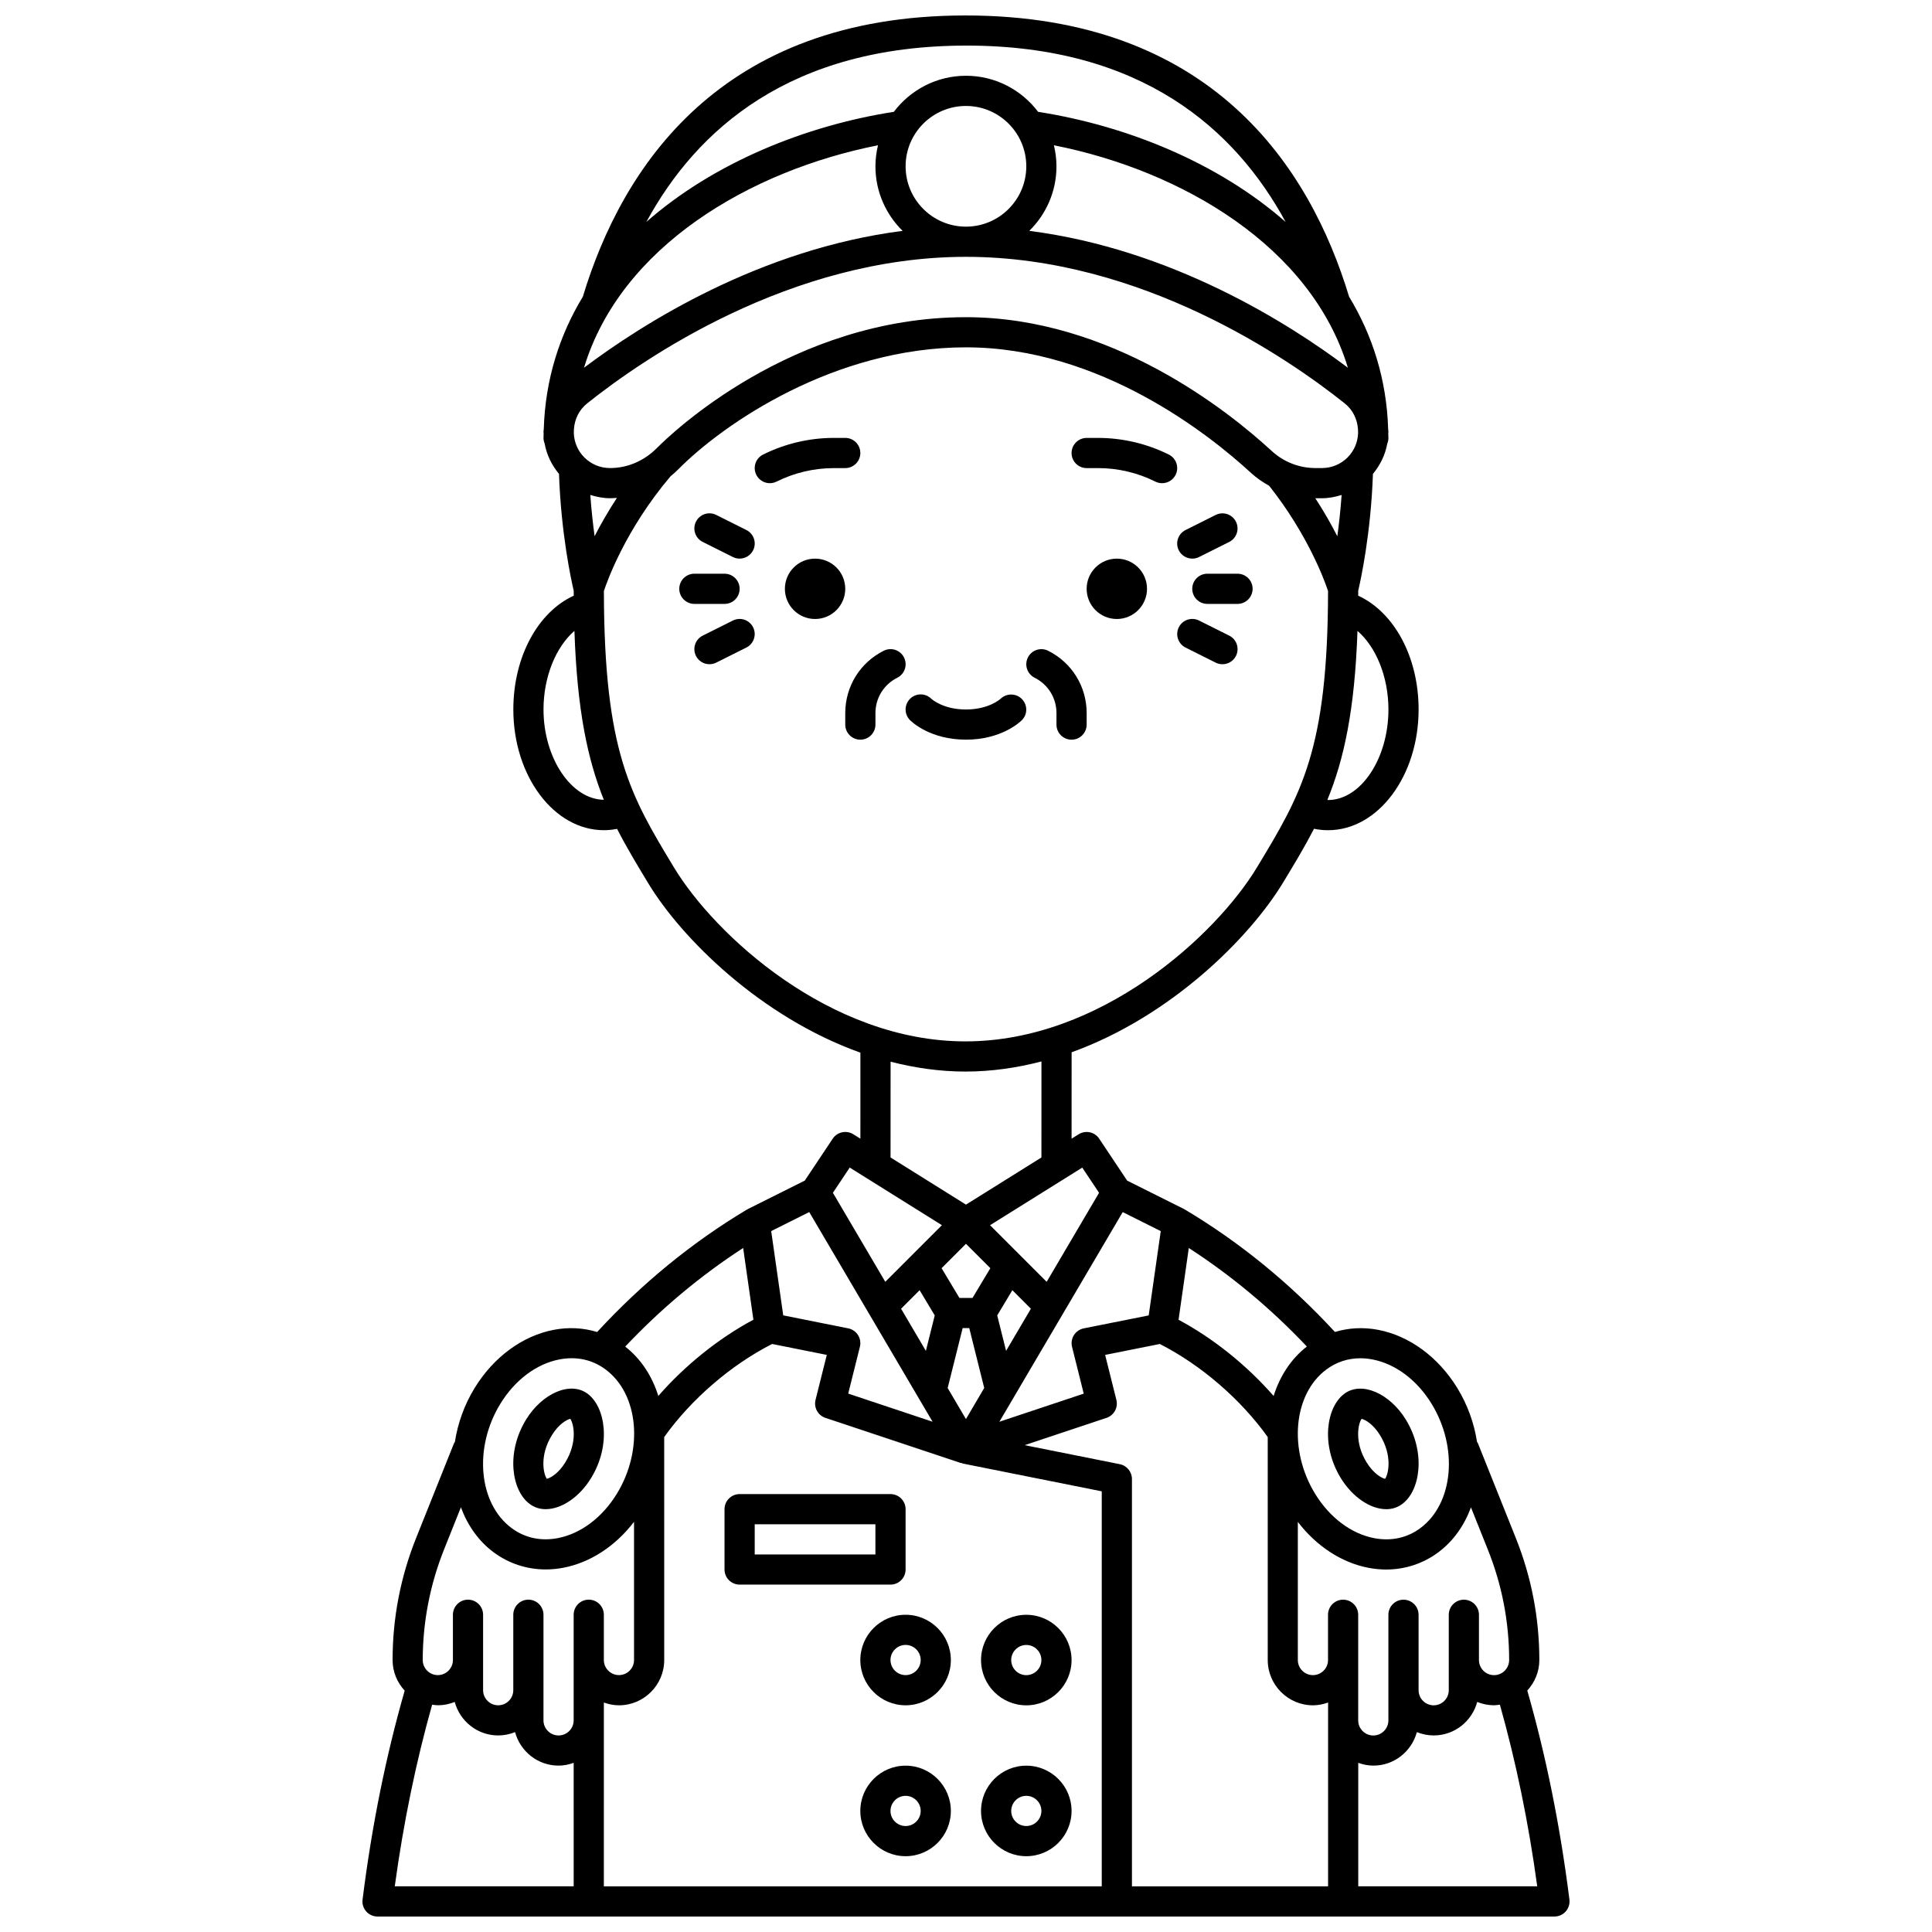<?xml version="1.0" encoding="UTF-8"?>
<!-- Uploaded to: ICON Repo, www.iconrepo.com, Generator: ICON Repo Mixer Tools -->
<svg width="800px" height="800px" version="1.1" viewBox="144 144 512 512" xmlns="http://www.w3.org/2000/svg">
 <defs>
  <clipPath id="a">
   <path d="m240 148.09h320v503.81h-320z"/>
  </clipPath>
 </defs>
 <path d="m447.97 300.04c0 4.418-3.582 8-7.996 8-4.418 0-8-3.582-8-8 0-4.414 3.582-7.996 8-7.996 4.414 0 7.996 3.582 7.996 7.996"/>
 <g clip-path="url(#a)">
  <path d="m548.75 592.01c1.961-2.137 3.188-4.957 3.188-8.078 0-11.125-2.094-22-6.227-32.328l-10.055-25.133c-0.051-0.137-0.16-0.223-0.227-0.348-0.758-4.894-2.473-9.793-5.231-14.289-5.031-8.199-12.668-13.816-20.953-15.41-3.941-0.758-7.84-0.539-11.473 0.562-11.852-12.852-25.203-23.773-39.758-32.445-0.039-0.023-0.078-0.02-0.121-0.043-0.051-0.027-0.082-0.07-0.137-0.102l-15.047-7.519-7.41-11.113c-1.199-1.801-3.609-2.316-5.445-1.172l-1.875 1.172 0.012-22.898c26.391-9.539 47.215-30.387 56.07-45.027 3-4.953 5.738-9.492 8.168-14.207 1.23 0.254 2.477 0.383 3.723 0.383 13.23 0 23.992-14.352 23.992-31.988 0-13.898-6.453-25.766-16.012-30.168 0.004-0.461 0.016-0.875 0.016-1.344 0.617-2.613 3.34-14.992 3.894-30.926 1.93-2.336 3.258-5.051 3.793-8.004 0.195-0.473 0.309-0.988 0.309-1.531 0-0.426-0.031-0.836-0.039-1.254 0.004-0.133 0.039-0.262 0.039-0.395 0-0.211-0.059-0.41-0.066-0.621-0.395-13.172-4.152-24.918-10.359-35.16-10.332-34.156-36.312-74.527-101.67-74.527-65.078 0-91.055 40.375-101.39 74.527-6.199 10.227-9.957 21.961-10.355 35.109-0.008 0.227-0.074 0.441-0.074 0.668 0 0.145 0.035 0.281 0.039 0.426-0.008 0.41-0.035 0.812-0.035 1.223 0 0.531 0.117 1.035 0.305 1.5 0.531 2.973 1.859 5.703 3.801 8.039 0.555 15.934 3.273 28.305 3.894 30.922 0 0.469 0.016 0.879 0.016 1.344-9.555 4.402-16.012 16.273-16.012 30.168 0 17.637 10.762 31.988 23.992 31.988 1.172 0 2.34-0.125 3.504-0.352 2.445 4.801 5.219 9.391 8.258 14.418 8.777 14.512 29.699 35.41 56.223 44.891l-0.004 22.797-1.883-1.176c-1.836-1.141-4.246-0.625-5.445 1.172l-7.41 11.113-15.047 7.519c-0.051 0.027-0.094 0.07-0.145 0.105-0.039 0.02-0.078 0.02-0.121 0.043-14.531 8.672-27.871 19.602-39.711 32.457-3.644-1.113-7.562-1.34-11.516-0.574-8.281 1.59-15.918 7.211-20.953 15.41-2.758 4.5-4.473 9.395-5.231 14.289-0.062 0.125-0.172 0.211-0.227 0.348l-10.055 25.137c-4.129 10.328-6.227 21.203-6.227 32.328 0 3.137 1.234 5.965 3.207 8.105-4.934 17.16-8.711 35.746-11.164 55.375-0.145 1.141 0.211 2.281 0.973 3.144 0.762 0.852 1.855 1.344 3.004 1.344h311.88c1.148 0 2.238-0.492 3-1.352 0.758-0.859 1.113-2.004 0.973-3.144-2.465-19.637-6.242-38.234-11.168-55.398zm-4.812-8.078c0 2.203-1.797 4-4 4s-4-1.797-4-4v-11.996c0-2.207-1.793-4-4-4-2.207 0-4 1.793-4 4v19.992c0 2.203-1.797 4-4 4s-4-1.797-4-4v-19.992c0-2.207-1.793-4-4-4-2.207 0-4 1.793-4 4v27.988c0 2.203-1.797 4-4 4s-4-1.797-4-4v-27.992c0-2.207-1.793-4-4-4-2.207 0-4 1.793-4 4v11.996c0 2.203-1.797 4-4 4s-4-1.797-4-4v-36.605c4.922 6.418 11.566 10.785 18.695 12.16 1.578 0.305 3.156 0.457 4.707 0.457 5.008 0 9.801-1.562 13.832-4.566 3.996-2.977 6.883-7.133 8.648-11.898l4.438 11.098c3.777 9.379 5.68 19.258 5.68 29.359zm-239.91 15.992v-4.734c1.254 0.449 2.59 0.734 4 0.734 6.613 0 11.996-5.383 11.996-11.996l-0.004-59.098c7.156-10.027 17.688-19.105 28.602-24.664l14.488 2.898-2.984 11.922c-0.504 2.027 0.633 4.102 2.613 4.762l35.988 11.996 0.023-0.07c0.16 0.051 0.293 0.164 0.457 0.195l36.77 7.352v104.69h-131.95zm95.965-126.3 6.461 6.461-4.727 7.879h-3.469l-4.727-7.879zm-0.879 22.336h1.75l3.965 15.871-4.844 8.238-4.844-8.234zm11.508 6.035-2.348-9.395 4.012-6.684 4.91 4.91zm-22.918-16.078 4.012 6.684-2.348 9.395-6.57-11.168zm53.059 46.109-25.223-5.043 21.703-7.234c1.984-0.664 3.117-2.738 2.613-4.762l-2.984-11.922 14.488-2.898c10.91 5.559 21.445 14.637 28.602 24.664l0.004 59.098c0 6.613 5.383 11.996 11.996 11.996 1.406 0 2.742-0.289 4-0.734l-0.004 4.731v43.984h-51.98v-107.96c-0.004-1.906-1.348-3.543-3.215-3.918zm63.734-28.07c1.059 0 2.144 0.105 3.238 0.316 6.082 1.168 11.789 5.449 15.645 11.738 7.137 11.637 5.809 26.414-2.957 32.949-3.512 2.613-7.754 3.531-12.25 2.672-6.082-1.168-11.789-5.449-15.645-11.738-7.137-11.637-5.809-26.414 2.957-32.949 2.652-1.984 5.723-2.988 9.012-2.988zm-14.164-3.109c-4.207 3.269-7.168 7.859-8.809 13.102-7.082-8.113-15.969-15.262-25.195-20.199l2.715-19.016c11.297 7.312 21.781 16.055 31.289 26.113zm-48.801-35.625 10.078 5.039-3.191 22.336-17.223 3.441c-1.07 0.215-2.008 0.859-2.594 1.785-0.582 0.922-0.766 2.047-0.5 3.106l3.098 12.402-22.355 7.453zm-10.723-11.793 4.453 6.676-13.883 23.594-15.004-15.008zm81.141-121.41c0 13.004-7.324 23.992-15.992 23.992-0.062 0-0.129-0.02-0.195-0.02 4.414-10.75 7.258-23.809 7.984-44.793 4.894 4.211 8.203 12.148 8.203 20.82zm-135.27-149.52c-0.43 1.793-0.68 3.656-0.68 5.574 0 6.699 2.762 12.754 7.203 17.109-37.828 4.832-68.953 24.617-84.434 36.273 9.711-32.086 43.965-52.242 77.91-58.957zm124.53 58.961c-15.477-11.656-46.598-31.449-84.438-36.277 4.438-4.356 7.203-10.41 7.203-17.109 0-1.922-0.25-3.781-0.68-5.574 33.945 6.715 68.199 26.871 77.914 58.961zm-85.23-53.387c0 8.82-7.172 15.992-15.992 15.992-8.82 0-15.992-7.172-15.992-15.992s7.172-15.992 15.992-15.992c8.82 0 15.992 7.172 15.992 15.992zm-114.4 98.031c-0.441-3.223-0.852-6.918-1.141-10.938 1.68 0.52 3.418 0.871 5.231 0.871 0.613 0 1.215-0.047 1.82-0.094-2.394 3.66-4.348 7.102-5.91 10.16zm16.516-23.379c-3.398 3.43-7.812 5.316-12.43 5.316-2.574 0-5-1.004-6.816-2.828-1.719-1.719-2.676-3.977-2.781-6.391 0.008-0.375 0.023-0.746 0.035-1.125 0.191-2.676 1.406-5.125 3.496-6.789 14.641-11.676 53.734-38.844 100.39-38.844 46.66 0 85.746 27.168 100.39 38.852 2.098 1.672 3.32 4.141 3.5 6.836 0.012 0.348 0.027 0.695 0.031 1.047-0.098 2.402-1.047 4.66-2.746 6.379-0.016 0.016-0.027 0.031-0.039 0.047-1.824 1.812-4.238 2.816-6.812 2.816h-1.684c-4.328 0-8.453-1.613-11.625-4.539-11.559-10.652-42.598-35.445-81.016-35.445-46.23 0-78.383 31.121-81.895 34.668zm174.54 13.316h1.684c1.809 0 3.547-0.348 5.227-0.871-0.289 4.023-0.699 7.719-1.141 10.941-1.551-3.039-3.469-6.449-5.836-10.078 0.02 0 0.047 0.008 0.066 0.008zm-92.5-119.96c46.359 0 71.219 22.148 84.57 46.742-17.816-15.652-42.078-25.516-65.59-29.184-4.383-5.793-11.309-9.562-19.121-9.562s-14.738 3.766-19.121 9.559c-23.512 3.668-47.762 13.527-65.582 29.176 13.367-24.586 38.277-46.73 84.844-46.73zm-112.1 175.93c0-8.668 3.309-16.605 8.195-20.816 0.711 20.996 3.488 34.066 7.789 44.75-8.539-0.074-15.984-10.949-15.984-23.934zm34.602 41.914c-11.543-19.078-18.527-30.656-18.598-73.297 0.895-2.715 5.766-16.348 17.645-30.387 0.723-0.59 1.426-1.219 2.098-1.895 11.879-11.996 41.297-32.297 76.211-32.297 35.602 0 64.727 23.312 75.594 33.328 1.453 1.336 3.07 2.414 4.758 3.363 10.332 13.043 14.746 25.297 15.605 27.891-0.066 42.176-7.106 53.84-18.875 73.297-10.77 17.805-41.262 46.051-77.219 46.051-35.961 0-66.449-28.246-77.219-46.055zm57.379 51.438c6.379 1.637 13.008 2.613 19.84 2.613 6.938 0 13.672-0.996 20.141-2.68l-0.008 25.449-19.996 12.496-19.988-12.496zm-10.832 28.055 24.43 15.27-15.004 15.008-13.883-23.594zm-10.727 11.793 32.684 55.562-22.355-7.453 3.098-12.402c0.266-1.062 0.082-2.184-0.5-3.106s-1.523-1.566-2.594-1.785l-17.223-3.441-3.191-22.336zm-17.512 9.52 2.715 19.008c-9.223 4.934-18.113 12.086-25.195 20.199-1.637-5.231-4.59-9.809-8.777-13.074 9.5-10.066 19.977-18.816 31.258-26.133zm-64.336 41.27c3.859-6.289 9.559-10.566 15.645-11.738 4.5-0.871 8.738 0.055 12.25 2.672 8.77 6.531 10.098 21.312 2.957 32.949-3.859 6.289-9.559 10.566-15.645 11.738-4.5 0.859-8.742-0.059-12.25-2.672-8.766-6.535-10.094-21.32-2.957-32.949zm-14.902 38.559 4.438-11.102c1.77 4.766 4.652 8.926 8.648 11.895 4.031 3.004 8.824 4.566 13.832 4.566 1.555 0 3.125-0.152 4.707-0.457 7.133-1.371 13.773-5.738 18.695-12.16v36.617c0 2.203-1.797 4-4 4s-4-1.797-4-4v-11.996c0-2.207-1.793-4-4-4s-4 1.793-4 4v27.992c0 2.203-1.797 4-4 4s-4-1.797-4-4v-27.988c0-2.207-1.793-4-4-4s-4 1.793-4 4v19.992c0 2.203-1.797 4-4 4s-4-1.797-4-4v-19.992c0-2.207-1.793-4-4-4s-4 1.793-4 4v11.996c0 2.203-1.797 4-4 4s-4-1.797-4-4c0.02-10.105 1.926-19.984 5.68-29.363zm-3.184 41.199c0.504 0.066 1.004 0.156 1.523 0.156 1.578 0 3.078-0.324 4.461-0.879 1.383 5.098 6 8.875 11.531 8.875 1.578 0 3.078-0.324 4.461-0.879 1.383 5.098 6 8.875 11.531 8.875 1.406 0 2.742-0.289 4-0.734l0.004 32.723h-47.414c2.316-16.992 5.668-33.113 9.902-48.137zm245.43 48.137v-32.723c1.254 0.449 2.59 0.734 4 0.734 5.531 0 10.152-3.777 11.531-8.875 1.383 0.555 2.883 0.879 4.461 0.879 5.531 0 10.152-3.777 11.531-8.875 1.383 0.555 2.883 0.879 4.461 0.879 0.531 0 1.039-0.09 1.551-0.156 4.231 15.023 7.582 31.141 9.895 48.137z"/>
 </g>
 <path d="m415.98 611.92c-6.613 0-11.996 5.383-11.996 11.996 0 6.613 5.383 11.996 11.996 11.996s11.996-5.383 11.996-11.996c0-6.613-5.379-11.996-11.996-11.996zm0 15.996c-2.203 0-4-1.797-4-4 0-2.203 1.797-4 4-4s4 1.797 4 4c0 2.203-1.793 4-4 4z"/>
 <path d="m383.99 611.92c-6.613 0-11.996 5.383-11.996 11.996 0 6.613 5.383 11.996 11.996 11.996 6.613 0 11.996-5.383 11.996-11.996 0-6.613-5.379-11.996-11.996-11.996zm0 15.996c-2.203 0-4-1.797-4-4 0-2.203 1.797-4 4-4 2.203 0 4 1.797 4 4 0 2.203-1.793 4-4 4z"/>
 <path d="m415.98 595.93c6.613 0 11.996-5.383 11.996-11.996 0-6.613-5.383-11.996-11.996-11.996s-11.996 5.383-11.996 11.996c0 6.613 5.383 11.996 11.996 11.996zm0-15.996c2.203 0 4 1.797 4 4 0 2.203-1.797 4-4 4s-4-1.797-4-4c0-2.203 1.797-4 4-4z"/>
 <path d="m383.99 571.93c-6.613 0-11.996 5.383-11.996 11.996 0 6.613 5.383 11.996 11.996 11.996 6.613 0 11.996-5.383 11.996-11.996 0-6.613-5.379-11.996-11.996-11.996zm0 15.992c-2.203 0-4-1.797-4-4s1.797-4 4-4c2.203 0 4 1.797 4 4 0 2.207-1.793 4-4 4z"/>
 <path d="m383.99 559.94v-15.992c0-2.207-1.793-4-4-4h-39.984c-2.207 0-4 1.793-4 4v15.992c0 2.207 1.793 4 4 4h39.984c2.215 0 4-1.793 4-4zm-7.996-3.996h-31.988v-7.996h31.988z"/>
 <path d="m511.38 543.95c1.598 0 2.992-0.461 4.254-1.398 4.75-3.539 6.297-13.586 0.922-22.352-4.227-6.891-11.684-10.277-16.305-6.836-4.75 3.539-6.297 13.586-0.922 22.352 3.074 5 7.805 8.234 12.051 8.234zm0-4v-4h0.008zm-6.543-19.949c1 0.23 3.102 1.434 4.91 4.379 3.281 5.356 2.227 10.242 1.316 11.527-1-0.23-3.106-1.441-4.91-4.379-3.285-5.352-2.227-10.242-1.316-11.527z"/>
 <path d="m284.34 542.54c1.266 0.945 2.656 1.406 4.258 1.406 4.25 0 8.98-3.234 12.047-8.238 5.375-8.766 3.828-18.812-0.922-22.348-4.621-3.445-12.078-0.055-16.305 6.832-5.379 8.766-3.828 18.816 0.922 22.348zm4.258-2.594-0.008-4h0.008zm1.633-15.57c1.801-2.934 3.898-4.141 4.906-4.379 0.914 1.301 1.965 6.184-1.316 11.527-1.805 2.938-3.906 4.144-4.906 4.379-0.91-1.297-1.961-6.18 1.316-11.527z"/>
 <path d="m414.81 334.85c1.543-1.543 1.539-4.016 0.02-5.582-1.516-1.566-4.035-1.613-5.629-0.117-0.129 0.117-3.144 2.871-9.215 2.871-5.984 0-9-2.676-9.207-2.867-1.562-1.523-4.066-1.508-5.613 0.039-1.562 1.562-1.562 4.09 0 5.652 0.527 0.531 5.438 5.172 14.82 5.172 9.379 0 14.293-4.641 14.824-5.168z"/>
 <path d="m418.19 323.61c3.57 1.785 5.785 5.371 5.785 9.359v3.059c0 2.207 1.793 4 4 4 2.207 0 4-1.793 4-4v-3.055c0-7.039-3.91-13.367-10.207-16.516-1.98-0.992-4.379-0.184-5.367 1.789-0.984 1.973-0.188 4.375 1.789 5.363z"/>
 <path d="m378.21 316.45c-6.297 3.152-10.207 9.477-10.207 16.516v3.059c0 2.207 1.793 4 4 4s4-1.793 4-4v-3.055c0-3.992 2.219-7.578 5.785-9.359 1.977-0.988 2.773-3.391 1.789-5.367-0.988-1.977-3.383-2.785-5.367-1.793z"/>
 <path d="m431.97 268.05h3.055c5.231 0 10.469 1.234 15.148 3.578 0.578 0.285 1.191 0.422 1.793 0.422 1.469 0 2.879-0.809 3.582-2.211 0.988-1.977 0.188-4.379-1.789-5.367-5.789-2.891-12.262-4.418-18.727-4.418h-3.055c-2.207 0-4 1.793-4 4s1.785 3.996 3.992 3.996z"/>
 <path d="m459.96 300.04c0 2.207 1.793 4 4 4h7.996c2.207 0 4-1.793 4-4 0-2.207-1.793-4-4-4h-7.996c-2.211 0.004-4 1.793-4 4z"/>
 <path d="m459.97 292.04c0.602 0 1.211-0.137 1.785-0.418l7.996-4c1.977-0.988 2.773-3.391 1.789-5.367-0.988-1.977-3.387-2.777-5.367-1.789l-7.996 4c-1.977 0.988-2.773 3.391-1.789 5.367 0.703 1.398 2.113 2.207 3.582 2.207z"/>
 <path d="m458.18 315.61 7.996 4c0.578 0.285 1.188 0.418 1.789 0.418 1.469 0 2.879-0.809 3.582-2.211 0.988-1.977 0.188-4.379-1.789-5.367l-7.996-4c-1.98-0.992-4.379-0.188-5.367 1.789-0.984 1.977-0.188 4.379 1.785 5.371z"/>
 <path d="m368 300.04c0 4.418-3.582 8-8 8-4.414 0-7.996-3.582-7.996-8 0-4.414 3.582-7.996 7.996-7.996 4.418 0 8 3.582 8 7.996"/>
 <path d="m368 268.05c2.207 0 4-1.793 4-4s-1.793-4-4-4h-3.055c-6.465 0-12.938 1.527-18.727 4.418-1.977 0.988-2.773 3.391-1.789 5.367 0.703 1.406 2.113 2.215 3.582 2.215 0.602 0 1.211-0.137 1.785-0.418 4.68-2.34 9.918-3.578 15.148-3.578z"/>
 <path d="m340.01 300.04c0-2.207-1.793-4-4-4h-7.996c-2.207 0-4 1.793-4 4 0 2.207 1.793 4 4 4h7.996c2.215 0 4-1.793 4-4z"/>
 <path d="m341.8 284.46-7.996-4c-1.984-0.992-4.379-0.188-5.367 1.789s-0.188 4.379 1.789 5.367l7.996 4c0.574 0.285 1.188 0.422 1.785 0.422 1.469 0 2.879-0.809 3.582-2.211 0.984-1.977 0.188-4.375-1.789-5.367z"/>
 <path d="m338.22 308.45-7.996 4c-1.977 0.988-2.773 3.391-1.789 5.367 0.699 1.402 2.109 2.207 3.578 2.207 0.602 0 1.211-0.137 1.785-0.418l7.996-4c1.977-0.988 2.773-3.391 1.789-5.367-0.988-1.973-3.379-2.777-5.363-1.789z"/>
</svg>